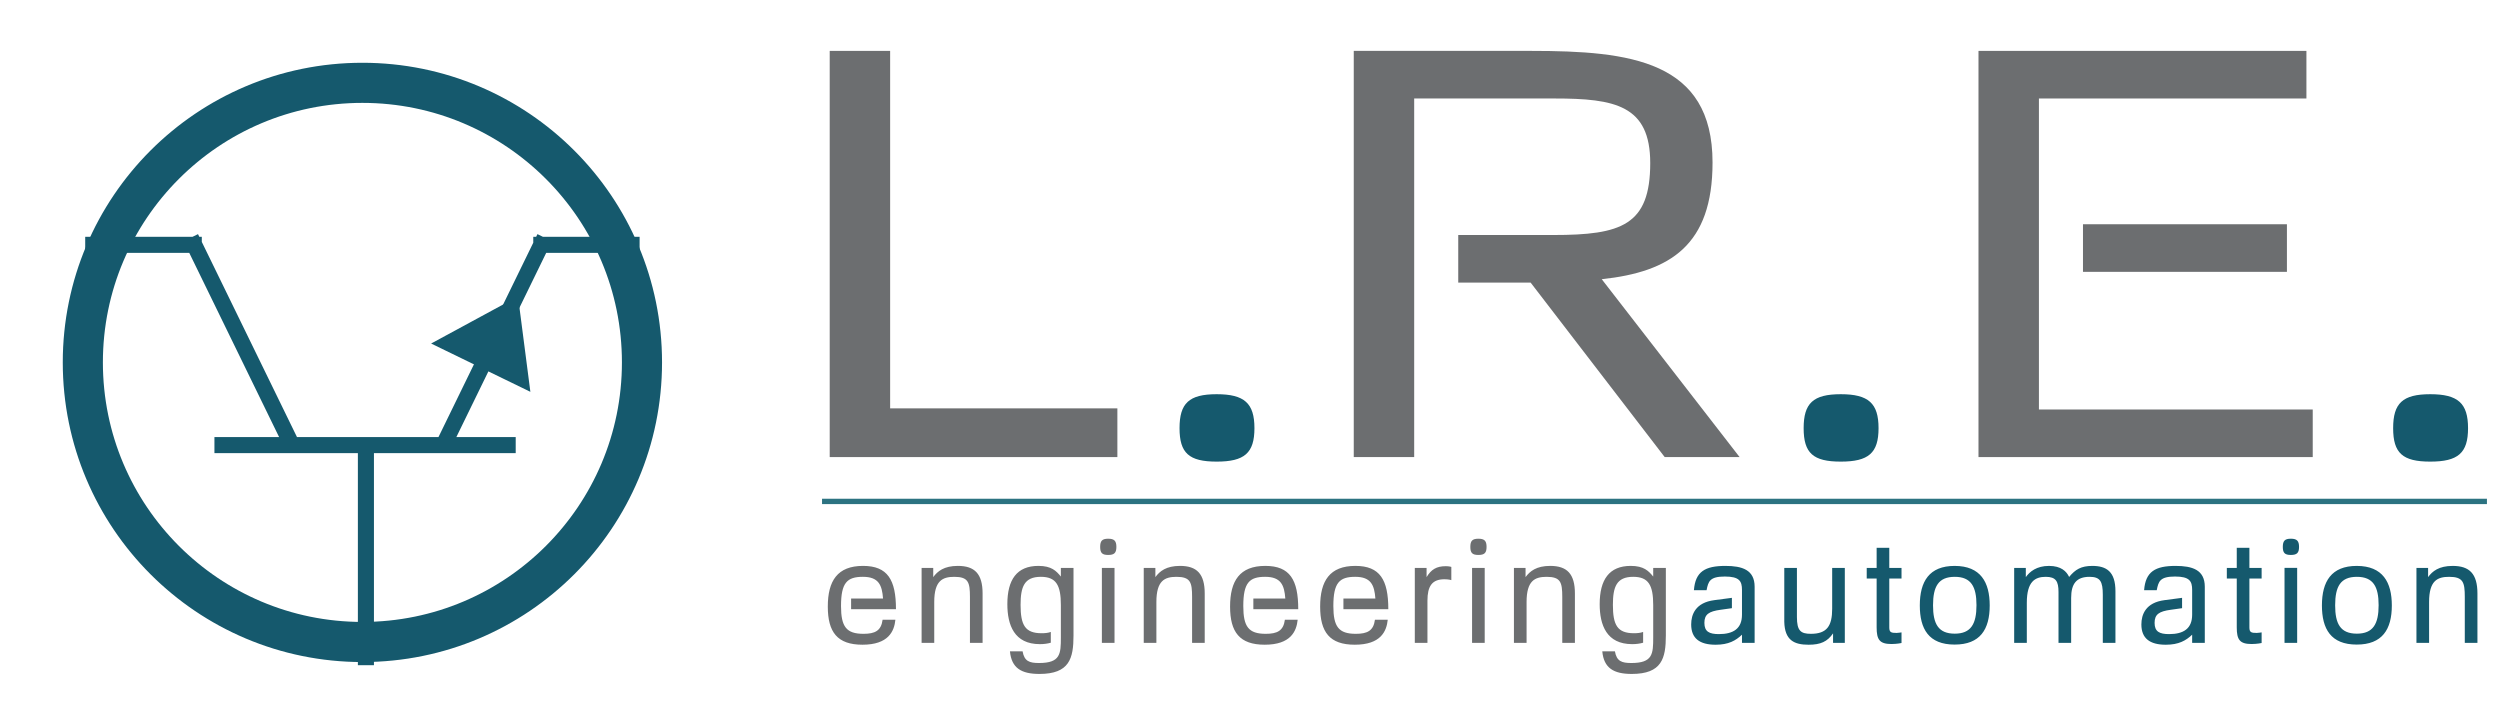 <?xml version="1.0" encoding="UTF-8" standalone="no"?>
<!DOCTYPE svg PUBLIC "-//W3C//DTD SVG 1.1//EN" "http://www.w3.org/Graphics/SVG/1.1/DTD/svg11.dtd">
<svg width="100%" height="100%" viewBox="0 0 420 122" version="1.1" xmlns="http://www.w3.org/2000/svg" xmlns:xlink="http://www.w3.org/1999/xlink" xml:space="preserve" xmlns:serif="http://www.serif.com/" style="fill-rule:evenodd;clip-rule:evenodd;">
    <g transform="matrix(2,0,0,2,36.025,76.903)">
        <path d="M0,-1.065L25.307,-1.065M12.724,-1.494L12.724,17.423M-1.987,-18.488L6.629,-0.823M-10.855,-17.886L-1.061,-17.886M26.782,-17.886L35.714,-17.886M27.74,-18.488L19.124,-0.823" style="fill:none;fill-rule:nonzero;stroke:rgb(21,89,109);stroke-width:1.35px;"/>
    </g>
    <g transform="matrix(2,0,0,2,75.38,57.794)">
        <path d="M0,-0.073L6.031,2.862L5.28,-2.935L0,-0.073Z" style="fill:rgb(21,89,109);fill-rule:nonzero;stroke:rgb(21,89,109);stroke-width:1.35px;"/>
    </g>
    <g transform="matrix(2,0,0,2,407.919,103.409)">
        <path d="M0,-4L-0.978,-4L-0.978,2.295L0.084,2.295L0.084,-1.135C0.084,-2.923 0.774,-3.251 1.765,-3.251C2.951,-3.251 3.083,-2.792 3.083,-1.56L3.083,2.295L4.145,2.295L4.145,-1.849C4.145,-3.505 3.481,-4.168 2.067,-4.168C0.906,-4.168 0.363,-3.723 0,-3.227L0,-4ZM-7.807,-0.858C-7.807,-2.431 -7.36,-3.251 -5.982,-3.251C-4.604,-3.251 -4.155,-2.418 -4.155,-0.87C-4.155,0.701 -4.615,1.523 -5.982,1.523C-7.371,1.523 -7.807,0.69 -7.807,-0.858M-8.918,-0.846C-8.918,1.124 -8.169,2.44 -5.993,2.44C-3.853,2.44 -3.046,1.173 -3.046,-0.846C-3.046,-2.792 -3.806,-4.168 -5.993,-4.168C-8.122,-4.168 -8.918,-2.865 -8.918,-0.846M-12.204,-5.764C-12.204,-5.259 -12.036,-5.089 -11.528,-5.089C-11.021,-5.089 -10.84,-5.259 -10.84,-5.764C-10.84,-6.271 -11.021,-6.453 -11.528,-6.453C-12.036,-6.453 -12.204,-6.271 -12.204,-5.764M-10.998,-4.001L-12.06,-4.001L-12.06,2.296L-10.998,2.296L-10.998,-4.001ZM-15.01,-3.106L-13.983,-3.106L-13.983,-4L-15.01,-4L-15.01,-5.691L-16.072,-5.691L-16.072,-4L-16.906,-4L-16.906,-3.106L-16.072,-3.106L-16.072,0.992C-16.072,2.019 -15.83,2.393 -14.829,2.393C-14.358,2.393 -13.983,2.308 -13.983,2.308L-13.983,1.415C-13.983,1.415 -14.261,1.462 -14.393,1.462C-14.853,1.462 -15.01,1.415 -15.01,1.003L-15.01,-3.106ZM-19.819,-0.072C-19.819,1.1 -20.543,1.56 -21.753,1.56C-22.562,1.56 -22.974,1.354 -22.974,0.617C-22.974,-0.097 -22.599,-0.35 -21.62,-0.483L-20.665,-0.617L-20.665,-1.486L-22.14,-1.292C-23.723,-1.087 -24.084,-0.084 -24.084,0.749C-24.084,1.909 -23.384,2.453 -22.032,2.453C-20.943,2.453 -20.338,2.103 -19.819,1.609L-19.819,2.295L-18.757,2.295L-18.757,-2.418C-18.757,-3.842 -19.806,-4.168 -21.21,-4.168C-22.925,-4.168 -23.734,-3.687 -23.855,-2.129L-22.793,-2.129C-22.648,-2.865 -22.528,-3.276 -21.257,-3.276C-20.037,-3.276 -19.819,-2.89 -19.819,-2.152L-19.819,-0.072ZM-29.983,-1.475C-29.983,-2.672 -29.537,-3.251 -28.437,-3.251C-27.542,-3.251 -27.324,-2.865 -27.324,-1.741L-27.324,2.295L-26.262,2.295L-26.262,-2.043C-26.262,-3.698 -27.022,-4.168 -28.206,-4.168C-29.149,-4.168 -29.634,-3.868 -30.153,-3.24C-30.37,-3.71 -30.829,-4.168 -31.843,-4.168C-32.885,-4.168 -33.465,-3.687 -33.791,-3.227L-33.791,-4L-34.769,-4L-34.769,2.295L-33.707,2.295L-33.707,-1.076C-33.707,-2.852 -33.017,-3.251 -32.122,-3.251C-31.263,-3.251 -31.045,-2.876 -31.045,-1.97L-31.045,2.295L-29.983,2.295L-29.983,-1.475ZM-41.585,-0.858C-41.585,-2.431 -41.138,-3.251 -39.76,-3.251C-38.382,-3.251 -37.935,-2.418 -37.935,-0.87C-37.935,0.701 -38.395,1.523 -39.76,1.523C-41.149,1.523 -41.585,0.69 -41.585,-0.858M-42.696,-0.846C-42.696,1.124 -41.948,2.44 -39.771,2.44C-37.633,2.44 -36.824,1.173 -36.824,-0.846C-36.824,-2.792 -37.584,-4.168 -39.771,-4.168C-41.9,-4.168 -42.696,-2.865 -42.696,-0.846M-45.26,-3.106L-44.232,-3.106L-44.232,-4L-45.26,-4L-45.26,-5.691L-46.322,-5.691L-46.322,-4L-47.155,-4L-47.155,-3.106L-46.322,-3.106L-46.322,0.992C-46.322,2.019 -46.081,2.393 -45.079,2.393C-44.607,2.393 -44.232,2.308 -44.232,2.308L-44.232,1.415C-44.232,1.415 -44.51,1.462 -44.644,1.462C-45.103,1.462 -45.26,1.415 -45.26,1.003L-45.26,-3.106ZM-50.057,-0.567C-50.057,0.884 -50.503,1.536 -51.845,1.536C-52.704,1.536 -53.018,1.281 -53.018,0.123L-53.018,-4L-54.08,-4L-54.08,0.52C-54.045,2.09 -53.236,2.453 -52.039,2.453C-51.023,2.453 -50.456,2.187 -49.983,1.499L-49.983,2.295L-48.995,2.295L-48.995,-4L-50.057,-4L-50.057,-0.567ZM-57.633,-0.072C-57.633,1.1 -58.36,1.56 -59.568,1.56C-60.379,1.56 -60.791,1.354 -60.791,0.617C-60.791,-0.097 -60.415,-0.35 -59.436,-0.483L-58.48,-0.617L-58.48,-1.486L-59.956,-1.292C-61.538,-1.087 -61.9,-0.084 -61.9,0.749C-61.9,1.909 -61.199,2.453 -59.846,2.453C-58.759,2.453 -58.153,2.103 -57.633,1.609L-57.633,2.295L-56.571,2.295L-56.571,-2.418C-56.571,-3.842 -57.622,-4.168 -59.024,-4.168C-60.741,-4.168 -61.55,-3.687 -61.671,-2.129L-60.607,-2.129C-60.463,-2.865 -60.342,-3.276 -59.074,-3.276C-57.851,-3.276 -57.633,-2.89 -57.633,-2.152L-57.633,-0.072Z" style="fill:rgb(21,89,109);fill-rule:nonzero;"/>
    </g>
    <g transform="matrix(2,0,0,2,270.967,102.106)">
        <path d="M0,-0.243C0,-1.755 0.302,-2.6 1.706,-2.6C2.987,-2.6 3.386,-1.9 3.386,-0.23L3.386,2.488C3.386,3.878 3.349,4.64 1.548,4.64C0.749,4.64 0.314,4.496 0.17,3.661L-0.892,3.661C-0.76,5.063 0.06,5.558 1.583,5.558C4.109,5.558 4.448,4.253 4.448,2.32L4.448,-3.347L3.386,-3.347L3.386,-2.623C2.998,-3.095 2.599,-3.518 1.499,-3.518C-0.313,-3.518 -1.11,-2.359 -1.11,-0.304C-1.11,1.45 -0.531,3.055 1.62,3.055C1.982,3.055 2.284,3.008 2.539,2.935L2.539,2.03C2.31,2.114 2.055,2.138 1.766,2.138C0.375,2.138 0,1.45 0,-0.243M-7.337,-3.347L-8.313,-3.347L-8.313,2.947L-7.251,2.947L-7.251,-0.485C-7.251,-2.273 -6.562,-2.599 -5.571,-2.599C-4.386,-2.599 -4.253,-2.139 -4.253,-0.908L-4.253,2.947L-3.191,2.947L-3.191,-1.197C-3.191,-2.853 -3.854,-3.518 -5.269,-3.518C-6.429,-3.518 -6.973,-3.071 -7.337,-2.576L-7.337,-3.347ZM-11.976,-5.114C-11.976,-4.607 -11.806,-4.437 -11.298,-4.437C-10.791,-4.437 -10.612,-4.607 -10.612,-5.114C-10.612,-5.621 -10.791,-5.801 -11.298,-5.801C-11.806,-5.801 -11.976,-5.621 -11.976,-5.114M-10.768,-3.349L-11.83,-3.349L-11.83,2.948L-10.768,2.948L-10.768,-3.349ZM-15.651,-3.347L-16.64,-3.347L-16.64,2.947L-15.578,2.947L-15.578,-0.593C-15.578,-1.815 -15.191,-2.395 -14.152,-2.395C-13.778,-2.395 -13.572,-2.323 -13.572,-2.323L-13.572,-3.433C-13.572,-3.433 -13.74,-3.493 -14.044,-3.493C-14.816,-3.493 -15.265,-3.216 -15.651,-2.575L-15.651,-3.347ZM-21.595,2.188C-23.035,2.188 -23.482,1.594 -23.482,-0.146C-23.482,-2.105 -22.973,-2.6 -21.644,-2.6C-20.315,-2.6 -20.036,-1.9 -19.951,-0.774L-22.636,-0.774L-22.636,0.119L-18.865,0.119C-18.865,-2.347 -19.565,-3.518 -21.631,-3.518C-23.784,-3.518 -24.591,-2.262 -24.591,-0.098C-24.591,2.041 -23.797,3.103 -21.681,3.103C-19.504,3.103 -19.01,1.981 -18.913,1.002L-19.988,1.002C-20.108,1.933 -20.628,2.188 -21.595,2.188M-29.162,2.188C-30.601,2.188 -31.047,1.594 -31.047,-0.146C-31.047,-2.105 -30.54,-2.6 -29.209,-2.6C-27.879,-2.6 -27.601,-1.9 -27.517,-0.774L-30.202,-0.774L-30.202,0.119L-26.431,0.119C-26.431,-2.347 -27.13,-3.518 -29.197,-3.518C-31.35,-3.518 -32.157,-2.262 -32.157,-0.098C-32.157,2.041 -31.36,3.103 -29.246,3.103C-27.07,3.103 -26.576,1.981 -26.479,1.002L-27.553,1.002C-27.674,1.933 -28.194,2.188 -29.162,2.188M-38.432,-3.347L-39.409,-3.347L-39.409,2.947L-38.347,2.947L-38.347,-0.485C-38.347,-2.273 -37.657,-2.599 -36.666,-2.599C-35.481,-2.599 -35.348,-2.139 -35.348,-0.908L-35.348,2.947L-34.287,2.947L-34.287,-1.197C-34.287,-2.853 -34.95,-3.518 -36.363,-3.518C-37.525,-3.518 -38.069,-3.071 -38.432,-2.576L-38.432,-3.347ZM-43.07,-5.114C-43.07,-4.607 -42.902,-4.437 -42.395,-4.437C-41.888,-4.437 -41.707,-4.607 -41.707,-5.114C-41.707,-5.621 -41.888,-5.801 -42.395,-5.801C-42.902,-5.801 -43.07,-5.621 -43.07,-5.114M-41.864,-3.349L-42.926,-3.349L-42.926,2.948L-41.864,2.948L-41.864,-3.349ZM-49.755,-0.243C-49.755,-1.755 -49.453,-2.6 -48.051,-2.6C-46.77,-2.6 -46.371,-1.9 -46.371,-0.23L-46.371,2.488C-46.371,3.878 -46.406,4.64 -48.208,4.64C-49.006,4.64 -49.44,4.496 -49.586,3.661L-50.648,3.661C-50.515,5.063 -49.695,5.558 -48.172,5.558C-45.646,5.558 -45.309,4.253 -45.309,2.32L-45.309,-3.347L-46.371,-3.347L-46.371,-2.623C-46.757,-3.095 -47.156,-3.518 -48.256,-3.518C-50.07,-3.518 -50.866,-2.359 -50.866,-0.304C-50.866,1.45 -50.286,3.055 -48.135,3.055C-47.773,3.055 -47.471,3.008 -47.216,2.935L-47.216,2.03C-47.445,2.114 -47.7,2.138 -47.991,2.138C-49.38,2.138 -49.755,1.45 -49.755,-0.243M-57.092,-3.347L-58.069,-3.347L-58.069,2.947L-57.007,2.947L-57.007,-0.485C-57.007,-2.273 -56.317,-2.599 -55.325,-2.599C-54.141,-2.599 -54.008,-2.139 -54.008,-0.908L-54.008,2.947L-52.946,2.947L-52.946,-1.197C-52.946,-2.853 -53.61,-3.518 -55.023,-3.518C-56.184,-3.518 -56.729,-3.071 -57.092,-2.576L-57.092,-3.347ZM-62.951,2.188C-64.39,2.188 -64.838,1.594 -64.838,-0.146C-64.838,-2.105 -64.33,-2.6 -63,-2.6C-61.67,-2.6 -61.392,-1.9 -61.308,-0.774L-63.991,-0.774L-63.991,0.119L-60.222,0.119C-60.222,-2.347 -60.921,-3.518 -62.988,-3.518C-65.14,-3.518 -65.948,-2.262 -65.948,-0.098C-65.948,2.041 -65.151,3.103 -63.037,3.103C-60.861,3.103 -60.366,1.981 -60.27,1.002L-61.344,1.002C-61.465,1.933 -61.985,2.188 -62.951,2.188" style="fill:rgb(108,110,112);fill-rule:nonzero;"/>
    </g>
    <g transform="matrix(0,2,2,0,408.294,65.597)">
        <path d="M3.169,-3.123C5.263,-3.123 5.977,-2.33 5.977,-0.004C5.977,2.324 5.263,3.169 3.169,3.169C1.075,3.169 0.315,2.324 0.315,-0.004C0.315,-2.33 1.075,-3.123 3.169,-3.123" style="fill:rgb(21,89,109);fill-rule:nonzero;"/>
    </g>
    <g transform="matrix(2,0,0,2,342.539,68.794)">
        <path d="M0,-26.124L22.47,-26.124L22.47,-30.122L-5.076,-30.122L-5.076,3.998L23,3.998L23,0.001L0,0.001L0,-26.124ZM3.701,-11.562L20.832,-11.562L20.832,-15.56L3.701,-15.56L3.701,-11.562Z" style="fill:rgb(108,110,112);fill-rule:nonzero;"/>
    </g>
    <g transform="matrix(0,2,2,0,309.258,65.597)">
        <path d="M3.169,-3.123C5.263,-3.123 5.977,-2.33 5.977,-0.004C5.977,2.324 5.263,3.169 3.169,3.169C1.075,3.169 0.315,2.324 0.315,-0.004C0.315,-2.33 1.075,-3.123 3.169,-3.123" style="fill:rgb(21,89,109);fill-rule:nonzero;"/>
    </g>
    <g transform="matrix(2,0,0,2,237.583,68.794)">
        <path d="M0,-26.124L11.791,-26.124C16.867,-26.124 19.828,-25.553 19.828,-20.7C19.828,-15.465 17.396,-14.656 11.684,-14.656L3.701,-14.656L3.701,-10.659L9.781,-10.659L21.043,3.998L27.335,3.998L15.755,-10.944C21.52,-11.562 25.062,-13.799 25.062,-20.746C25.062,-29.313 18.135,-30.122 9.834,-30.122L-5.076,-30.122L-5.076,3.998L0,3.998L0,-26.124Z" style="fill:rgb(108,110,112);fill-rule:nonzero;"/>
    </g>
    <g transform="matrix(0,2,2,0,204.408,65.597)">
        <path d="M3.169,-3.123C5.263,-3.123 5.977,-2.33 5.977,-0.004C5.977,2.325 5.263,3.169 3.169,3.169C1.075,3.169 0.315,2.325 0.315,-0.004C0.315,-2.33 1.075,-3.123 3.169,-3.123" style="fill:rgb(21,89,109);fill-rule:nonzero;"/>
    </g>
    <g transform="matrix(2,0,0,2,187.719,8.55)">
        <path d="M0,34.12L0,30.028L-19.088,30.028L-19.088,0L-24.164,0L-24.164,34.12L0,34.12Z" style="fill:rgb(108,110,112);fill-rule:nonzero;"/>
    </g>
    <g transform="matrix(2,0,0,2,138.102,84.238)">
        <path d="M0,0L139.852,0" style="fill:none;fill-rule:nonzero;stroke:rgb(44,115,129);stroke-width:0.45px;"/>
    </g>
    <g transform="matrix(2,0,0,2,60.883,13.915)">
        <path d="M0,46.97C12.971,46.97 23.485,36.455 23.485,23.485C23.485,10.514 12.971,0 0,0C-12.97,0 -23.484,10.514 -23.484,23.485C-23.484,36.455 -12.97,46.97 0,46.97Z" style="fill:none;fill-rule:nonzero;stroke:rgb(21,89,109);stroke-width:3.37px;"/>
    </g>
</svg>
